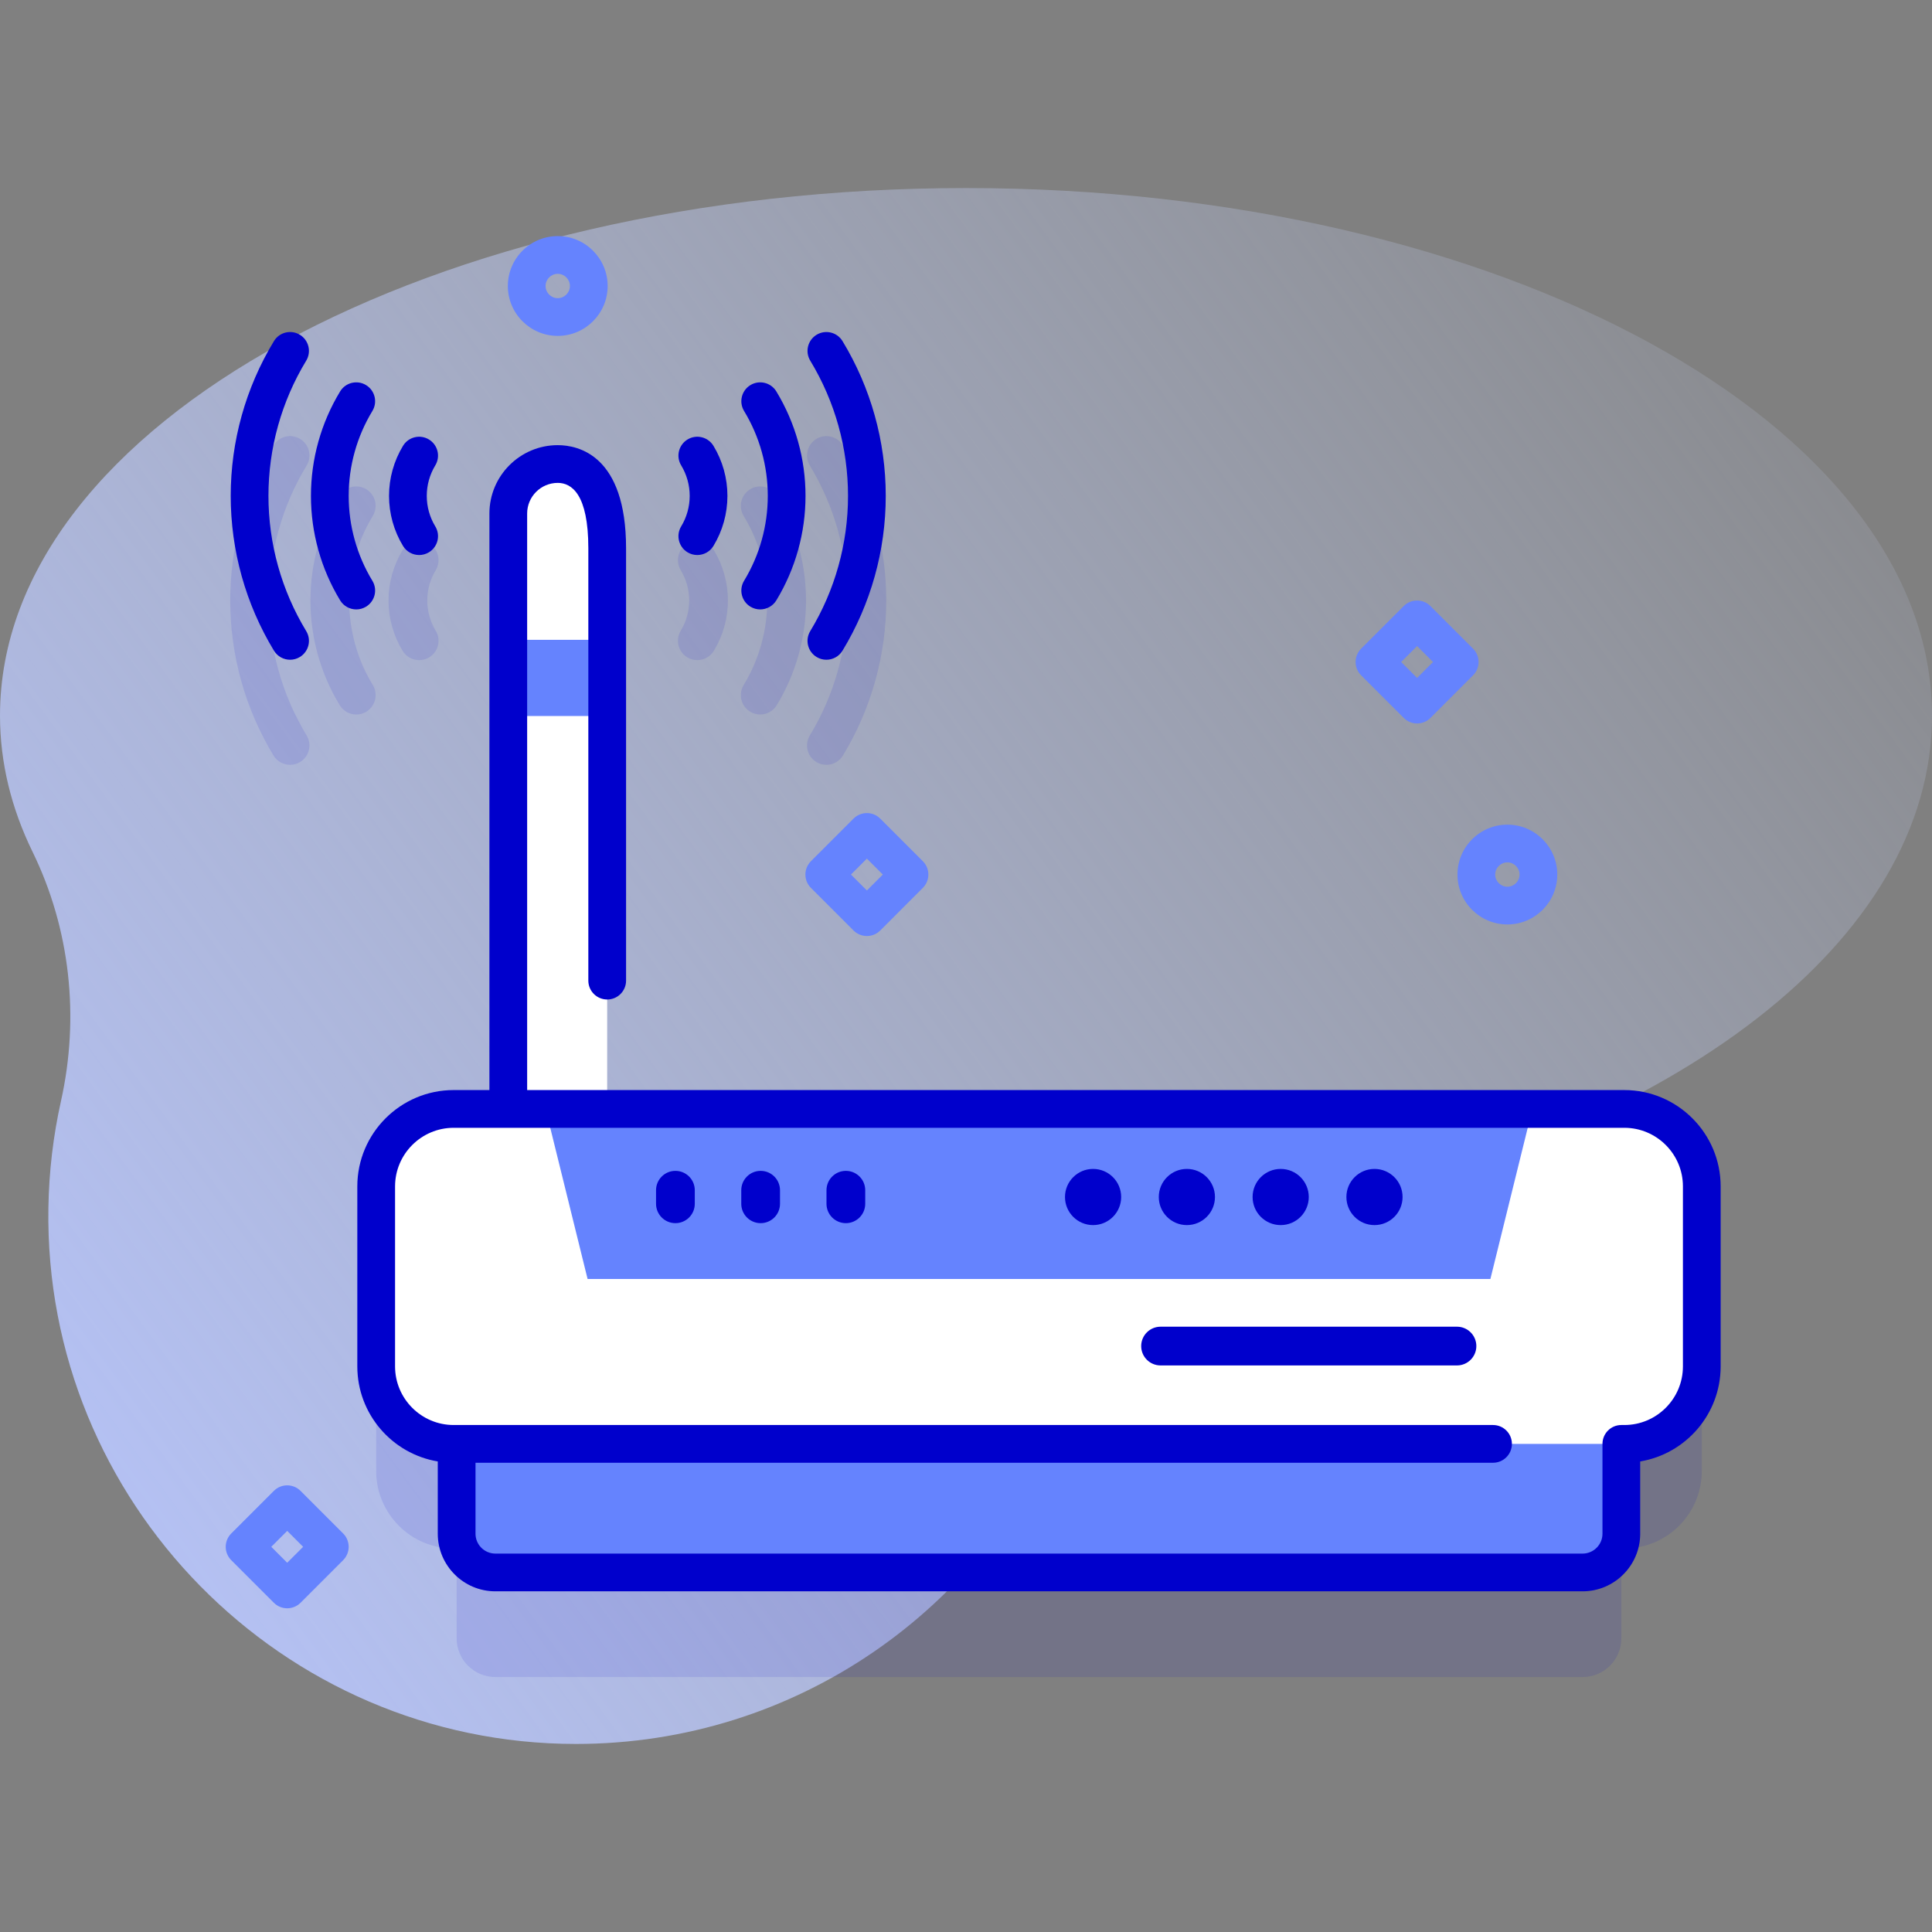 <?xml version="1.0" encoding="UTF-8"?>
<svg xmlns="http://www.w3.org/2000/svg" xmlns:xlink="http://www.w3.org/1999/xlink" id="Capa_1" height="512" viewBox="0 0 512 512" width="512">
  <rect x="0" y="0" width="512" height="512" fill="#808080" stroke="none"/>
  <linearGradient id="SVGID_1_" gradientUnits="userSpaceOnUse" x1="508.537" x2="-41.463" y1="4.132" y2="408.132">
    <stop offset="0" stop-color="#d2deff" stop-opacity="0"></stop>
    <stop offset="1" stop-color="#b7c5ff"></stop>
  </linearGradient>
  <g>
    <path d="m512 189.635c0-77.209-114.615-139.799-256-139.799s-256 62.59-256 139.799c0 12.48 2.999 24.577 8.62 36.089 10.007 20.491 12.502 43.828 7.537 66.086-2.036 9.127-3.179 18.59-3.333 28.294-1.235 77.812 61.961 142.061 139.782 142.061 58.443 0 108.503-35.865 129.385-86.785 11.468-27.964 35.565-48.919 65.155-55.077 96.38-20.058 164.854-70.993 164.854-130.668z" fill="url(#SVGID_1_)"></path>
    <g>
      <path d="m430.46 321.596h-269.544v-148.562c0-16.478-5.868-22.346-13.107-22.346s-13.107 5.868-13.107 13.107v157.802h-14.477c-11.339 0-20.532 9.192-20.532 20.531v47.703c0 11.339 9.192 20.531 20.532 20.531h.789v23.807c0 5.669 4.596 10.266 10.266 10.266h288.126c5.67 0 10.266-4.596 10.266-10.266v-23.807h.789c11.339 0 20.532-9.192 20.532-20.531v-47.703c-.001-11.339-9.193-20.532-20.533-20.532z" fill="#00c" opacity=".1"></path>
      <g fill="#00c" opacity=".1">
        <path d="m198.802 188.608c.833.505 1.75.745 2.658.745 1.735 0 3.428-.88 4.394-2.471 5.07-8.359 7.751-17.955 7.751-27.75s-2.68-19.39-7.751-27.75c-1.471-2.422-4.625-3.197-7.051-1.726-2.424 1.47-3.197 4.627-1.727 7.051 4.097 6.754 6.263 14.508 6.263 22.425s-2.165 15.672-6.263 22.425c-1.47 2.424-.697 5.581 1.726 7.051z"></path>
        <path d="m182.134 174.194c.832.504 1.75.745 2.657.745 1.735 0 3.429-.88 4.394-2.472 2.436-4.018 3.724-8.629 3.724-13.335s-1.288-9.317-3.724-13.335c-1.471-2.423-4.628-3.198-7.051-1.726-2.424 1.47-3.197 4.627-1.727 7.051 1.464 2.412 2.237 5.182 2.237 8.011s-.773 5.599-2.237 8.012c-1.47 2.423-.697 5.579 1.727 7.049z"></path>
        <path d="m216.341 201.944c.832.505 1.75.745 2.657.745 1.735 0 3.429-.88 4.394-2.471 7.507-12.377 11.475-26.583 11.475-41.085s-3.968-28.709-11.475-41.086c-1.471-2.423-4.628-3.198-7.051-1.726-2.424 1.47-3.197 4.627-1.727 7.051 6.533 10.771 9.987 23.136 9.987 35.761 0 12.624-3.454 24.99-9.987 35.761-1.47 2.423-.697 5.58 1.727 7.05z"></path>
        <path d="m92.536 159.132c0-7.917 2.165-15.671 6.263-22.425 1.47-2.424.697-5.581-1.727-7.051-2.422-1.47-5.58-.697-7.051 1.726-5.071 8.359-7.75 17.955-7.75 27.75s2.681 19.391 7.75 27.75c.966 1.592 2.659 2.471 4.394 2.471.906 0 1.826-.24 2.658-.745 2.423-1.47 3.196-4.627 1.726-7.051-4.097-6.753-6.263-14.508-6.263-22.425z"></path>
        <path d="m111.084 174.939c.906 0 1.825-.241 2.657-.745 2.424-1.47 3.197-4.627 1.727-7.051-1.464-2.413-2.237-5.183-2.237-8.012s.773-5.599 2.237-8.011c1.47-2.424.697-5.581-1.727-7.051-2.425-1.472-5.581-.696-7.051 1.726-2.436 4.018-3.724 8.629-3.724 13.335s1.288 9.317 3.724 13.335c.965 1.594 2.658 2.474 4.394 2.474z"></path>
        <path d="m79.534 116.32c-2.423-1.469-5.58-.697-7.051 1.726-7.507 12.376-11.475 26.583-11.475 41.086 0 14.502 3.968 28.709 11.475 41.085.966 1.592 2.659 2.471 4.394 2.471.906 0 1.826-.24 2.657-.745 2.424-1.47 3.197-4.627 1.727-7.051-6.533-10.771-9.987-23.137-9.987-35.761 0-12.625 3.454-24.991 9.987-35.761 1.47-2.422.697-5.579-1.727-7.05z"></path>
      </g>
      <g>
        <path d="m419.406 416.717h-288.126c-5.67 0-10.266-4.596-10.266-10.266v-34.147h308.657v34.147c.001 5.67-4.596 10.266-10.265 10.266z" fill="#6583fe"></path>
        <g>
          <path d="m160.916 356.345h-26.214v-220.268c0-7.239 5.868-13.107 13.107-13.107 7.239 0 13.107 5.868 13.107 22.346z" fill="#fff"></path>
          <path d="m134.702 169.561h26.214v20.189h-26.214z" fill="#6583fe"></path>
          <path d="m430.46 382.645h-310.234c-11.339 0-20.532-9.192-20.532-20.531v-47.704c0-11.339 9.192-20.532 20.532-20.532h310.234c11.339 0 20.532 9.192 20.532 20.532v47.703c0 11.34-9.192 20.532-20.532 20.532z" fill="#fff"></path>
          <path d="m394.969 338.946 11.13-45.067h-261.512l11.13 45.067z" fill="#6583fe"></path>
          <path d="m430.46 288.879h-290.758v-152.802c0-4.47 3.637-8.107 8.106-8.107 3.698 0 8.107 3.009 8.107 17.346v114.562c0 2.761 2.238 5 5 5s5-2.239 5-5v-114.562c0-24.682-12.663-27.346-18.107-27.346-9.984 0-18.106 8.123-18.106 18.107v152.802h-9.477c-14.078 0-25.531 11.453-25.531 25.531v47.703c0 12.644 9.239 23.17 21.32 25.184v19.154c0 8.417 6.849 15.266 15.266 15.266h288.126c8.418 0 15.266-6.848 15.266-15.266v-19.154c12.082-2.014 21.32-12.54 21.32-25.184v-47.703c0-14.078-11.454-25.531-25.532-25.531zm15.532 73.234c0 8.564-6.968 15.531-15.532 15.531h-.788c-2.762 0-5 2.239-5 5v23.807c0 2.903-2.362 5.266-5.266 5.266h-288.126c-2.903 0-5.266-2.362-5.266-5.266v-18.807h269.656c2.762 0 5-2.239 5-5s-2.238-5-5-5h-275.444c-8.563 0-15.531-6.967-15.531-15.531v-47.703c0-8.564 6.968-15.531 15.531-15.531h310.234c8.564 0 15.532 6.967 15.532 15.531z" fill="#00c"></path>
          <g>
            <g fill="#00c">
              <circle cx="289.677" cy="317.219" r="7.443"></circle>
              <circle cx="314.535" cy="317.219" r="7.443"></circle>
              <circle cx="339.394" cy="317.219" r="7.443"></circle>
              <circle cx="364.252" cy="317.219" r="7.443"></circle>
            </g>
            <g>
              <path d="m178.991 324.149c-2.835 0-5.133-2.298-5.133-5.133v-3.593c0-2.835 2.298-5.133 5.133-5.133s5.133 2.298 5.133 5.133v3.593c0 2.835-2.298 5.133-5.133 5.133z" fill="#00c"></path>
            </g>
            <g>
              <path d="m201.576 324.149c-2.835 0-5.133-2.298-5.133-5.133v-3.593c0-2.835 2.298-5.133 5.133-5.133s5.133 2.298 5.133 5.133v3.593c0 2.835-2.298 5.133-5.133 5.133z" fill="#00c"></path>
            </g>
            <g>
              <path d="m224.161 324.149c-2.835 0-5.133-2.298-5.133-5.133v-3.593c0-2.835 2.298-5.133 5.133-5.133s5.133 2.298 5.133 5.133v3.593c-.001 2.835-2.298 5.133-5.133 5.133z" fill="#00c"></path>
            </g>
          </g>
          <g>
            <path d="m386.113 361.855h-78.553c-2.835 0-5.133-2.298-5.133-5.133s2.298-5.133 5.133-5.133h78.553c2.835 0 5.133 2.298 5.133 5.133s-2.298 5.133-5.133 5.133z" fill="#00c"></path>
          </g>
        </g>
        <g>
          <g>
            <g>
              <path d="m201.459 161.502c-.884 0-1.778-.234-2.589-.725-2.36-1.432-3.113-4.507-1.682-6.868 4.11-6.774 6.282-14.553 6.282-22.494 0-7.942-2.172-15.72-6.281-22.494-1.433-2.361-.68-5.436 1.681-6.868 2.364-1.433 5.438-.679 6.868 1.682 5.059 8.338 7.732 17.91 7.732 27.681s-2.674 19.342-7.731 27.681c-.941 1.548-2.59 2.405-4.28 2.405z" fill="#00c"></path>
            </g>
            <g>
              <path d="m184.791 147.088c-.883 0-1.777-.234-2.588-.726-2.361-1.432-3.114-4.507-1.683-6.868 1.476-2.433 2.256-5.227 2.256-8.079 0-2.853-.78-5.647-2.256-8.08-1.432-2.361-.679-5.436 1.683-6.868 2.36-1.433 5.436-.678 6.868 1.682 2.424 3.997 3.705 8.584 3.705 13.266s-1.281 9.27-3.705 13.266c-.94 1.55-2.59 2.407-4.28 2.407z" fill="#00c"></path>
            </g>
            <g>
              <path d="m218.997 174.838c-.884 0-1.778-.234-2.589-.726-2.36-1.432-3.113-4.507-1.681-6.868 6.546-10.79 10.006-23.18 10.006-35.829s-3.46-25.039-10.006-35.83c-1.433-2.361-.68-5.436 1.681-6.868 2.363-1.433 5.438-.679 6.868 1.682 7.495 12.354 11.457 26.538 11.457 41.017s-3.962 28.662-11.457 41.016c-.94 1.549-2.588 2.406-4.279 2.406z" fill="#00c"></path>
            </g>
          </g>
          <g>
            <g>
              <path d="m94.415 161.502c-1.69 0-3.339-.856-4.28-2.407-5.058-8.338-7.732-17.91-7.732-27.681s2.674-19.343 7.732-27.681c1.433-2.36 4.509-3.113 6.868-1.682 2.36 1.433 3.113 4.507 1.681 6.868-4.109 6.774-6.281 14.552-6.281 22.494 0 7.941 2.172 15.72 6.282 22.494 1.432 2.361.679 5.436-1.682 6.868-.81.494-1.705.727-2.588.727z" fill="#00c"></path>
            </g>
            <g>
              <path d="m111.084 147.088c-1.689 0-3.339-.857-4.279-2.406-2.425-3.996-3.707-8.584-3.707-13.267s1.282-9.271 3.707-13.267c1.433-2.36 4.509-3.113 6.868-1.68 2.361 1.433 3.113 4.508 1.681 6.869-1.476 2.432-2.256 5.225-2.256 8.079s.78 5.647 2.256 8.079c1.433 2.361.681 5.436-1.681 6.869-.811.49-1.705.724-2.589.724z" fill="#00c"></path>
            </g>
            <g>
              <path d="m76.877 174.838c-1.69 0-3.339-.857-4.28-2.408-7.494-12.356-11.456-26.539-11.456-41.016s3.962-28.66 11.456-41.017c1.432-2.36 4.506-3.115 6.868-1.682 2.361 1.432 3.114 4.507 1.683 6.868-6.547 10.792-10.007 23.182-10.007 35.83s3.46 25.038 10.007 35.829c1.432 2.361.679 5.436-1.683 6.868-.811.494-1.705.728-2.588.728z" fill="#00c"></path>
            </g>
          </g>
        </g>
      </g>
      <g>
        <path d="m229.733 248.057c-1.326 0-2.598-.527-3.535-1.464l-11.292-11.293c-1.953-1.953-1.953-5.119 0-7.071l11.292-11.292c1.951-1.952 5.119-1.952 7.07 0l11.292 11.292c1.953 1.953 1.953 5.119 0 7.071l-11.292 11.293c-.937.937-2.208 1.464-3.535 1.464zm-4.22-16.292 4.221 4.221 4.221-4.221-4.221-4.221z" fill="#6583fe"></path>
      </g>
      <g>
        <path d="m76.111 426.215c-1.326 0-2.598-.527-3.535-1.464l-11.293-11.292c-.938-.938-1.465-2.21-1.465-3.536s.526-2.598 1.465-3.536l11.293-11.292c.938-.938 2.209-1.464 3.535-1.464 1.326 0 2.598.527 3.535 1.464l11.292 11.292c1.953 1.953 1.953 5.119 0 7.071l-11.292 11.292c-.937.938-2.208 1.465-3.535 1.465zm-4.221-16.293 4.222 4.221 4.221-4.221-4.221-4.221z" fill="#6583fe"></path>
      </g>
      <g>
        <path d="m375.544 191.727c-1.326 0-2.598-.527-3.535-1.464l-11.292-11.292c-1.953-1.953-1.953-5.119 0-7.071l11.292-11.292c1.951-1.952 5.117-1.952 7.07 0l11.293 11.292c.938.938 1.465 2.21 1.465 3.536s-.526 2.598-1.465 3.536l-11.293 11.292c-.937.937-2.209 1.463-3.535 1.463zm-4.221-16.292 4.221 4.221 4.222-4.221-4.222-4.221z" fill="#6583fe"></path>
      </g>
      <g>
        <path d="m399.471 244.99c-7.292 0-13.225-5.933-13.225-13.225s5.933-13.225 13.225-13.225 13.225 5.933 13.225 13.225c-.001 7.292-5.933 13.225-13.225 13.225zm0-16.45c-1.778 0-3.225 1.447-3.225 3.225s1.446 3.225 3.225 3.225 3.225-1.447 3.225-3.225c-.001-1.778-1.447-3.225-3.225-3.225z" fill="#6583fe"></path>
      </g>
      <g>
        <path d="m147.809 89.015c-7.292 0-13.225-5.933-13.225-13.225s5.933-13.225 13.225-13.225 13.225 5.933 13.225 13.225c-.001 7.292-5.933 13.225-13.225 13.225zm0-16.45c-1.778 0-3.225 1.447-3.225 3.225s1.446 3.225 3.225 3.225c1.778 0 3.225-1.447 3.225-3.225-.001-1.778-1.447-3.225-3.225-3.225z" fill="#6583fe"></path>
      </g>
    </g>
  </g>
</svg>
